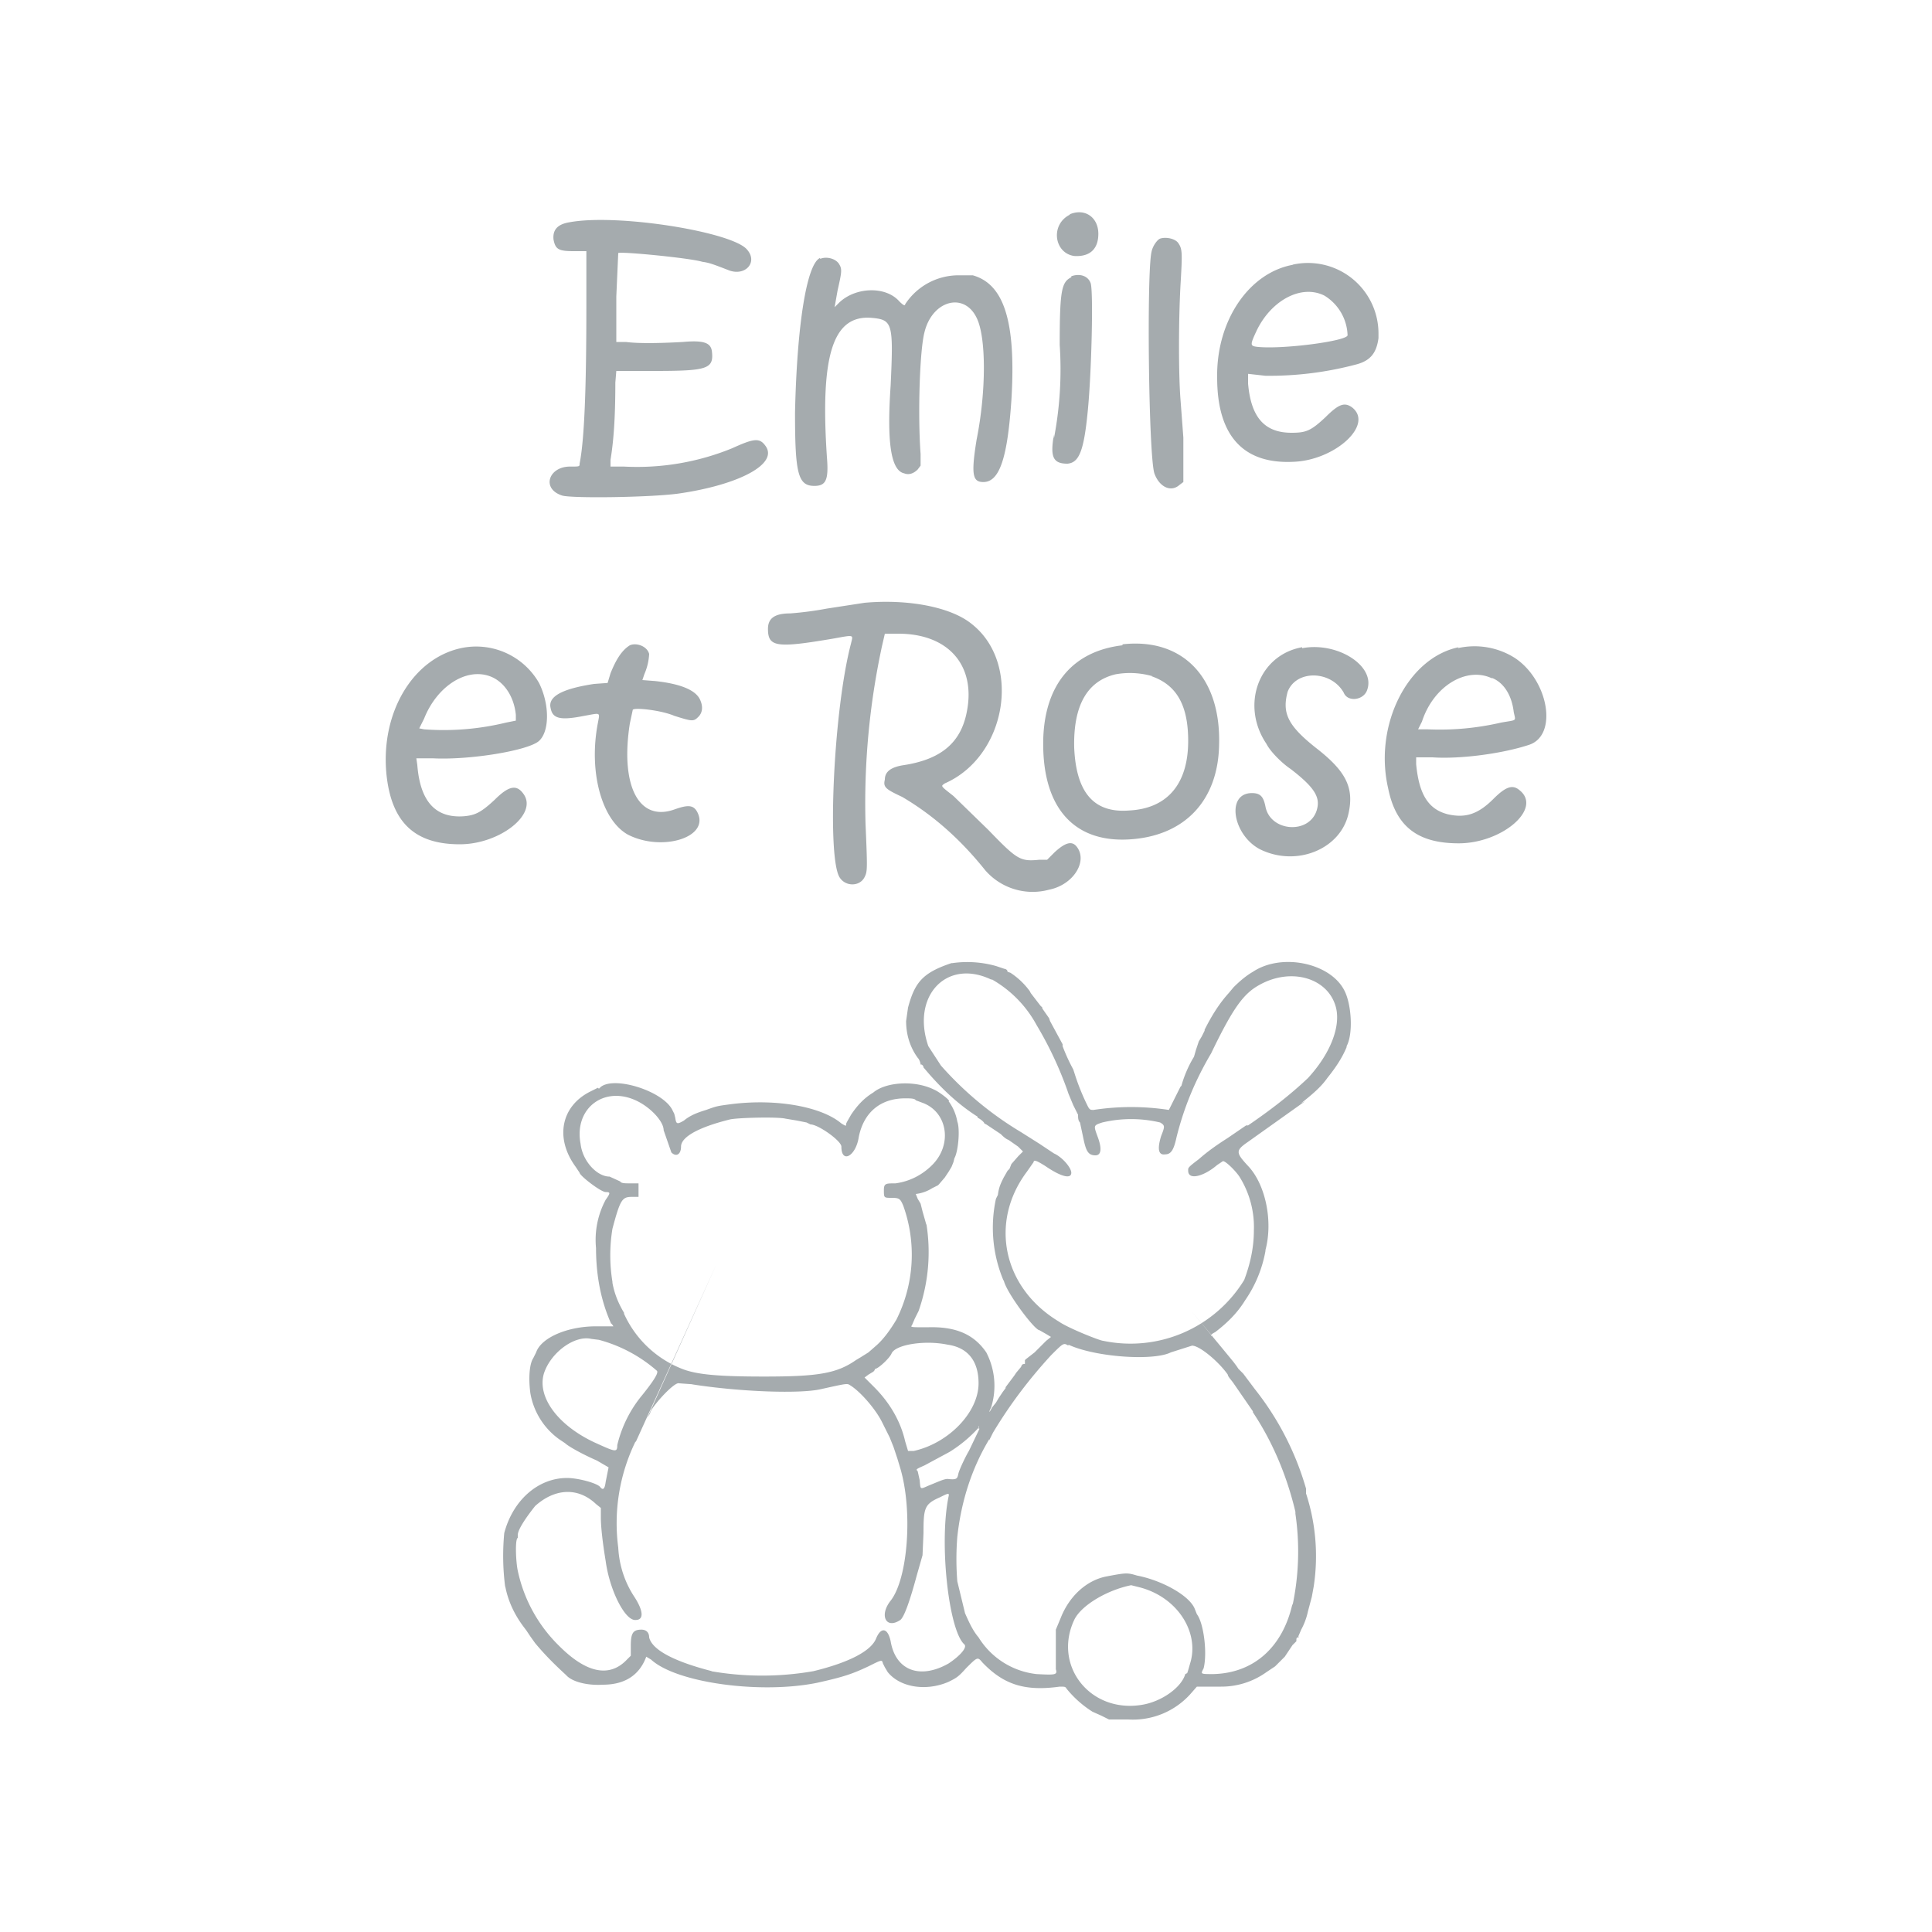 <!-- Generated by Vouchers4U.com --><svg xmlns="http://www.w3.org/2000/svg" width="200" height="200" viewBox="0 0 200 200" style="width:100%;height:100%;"><title>Emile et Rose</title><path fill="#fff" d="M0 0h200v200H0z"/><path fill="#a5abae" d="M110.8 22.2c-2.1 1-1.7 4 .4 4.3 1.6.1 2.5-.7 2.5-2.3 0-1.7-1.4-2.7-3-2zM59 23c-1.3.2-1.8.8-1.7 1.8.2 1 .5 1.2 2.1 1.2h1.3v5.7c0 8.4-.2 13.8-.7 16.3 0 .3 0 .3-1 .3-2.2 0-3 2.3-.8 3 1 .3 9 .2 12-.2 6.3-.9 10.5-3.1 9-5-.6-.8-1.2-.7-3.4.3a26 26 0 0 1-11.2 1.9h-1.4v-.7c.4-2.4.5-5.2.5-8l.1-1.2h3.9c5.5 0 6.2-.2 6-2-.1-.9-.8-1.2-3-1-1.8.1-4.4.2-5.9 0h-1v-4.7l.2-4.5c.1-.2 7.4.5 8.7.9.7.1 1 .2 2.8.9 1.7.6 3-.9 1.8-2.2C75.7 24 64 22.1 59 23zm61.1 1.7c-.3.1-.8.8-.9 1.4-.5 2.2-.3 21 .3 22.9.5 1.4 1.7 2 2.6 1.2l.4-.3v-4.6l-.3-4c-.2-2.6-.2-8 0-11.7.2-3.4.2-3.8-.2-4.4-.3-.5-1.3-.7-1.9-.5zm-35.2 2c-1.4.6-2.4 7-2.6 16 0 6.3.3 7.6 2 7.6 1.2 0 1.5-.6 1.3-3-.7-10.5.6-14.7 4.6-14.4 2.2.2 2.3.5 2 7-.4 5.8 0 8.8 1.4 9.1.5.2 1 0 1.4-.4l.3-.4V47c-.3-4-.1-10.7.4-12.6.8-3.3 4.1-4.2 5.4-1.5 1 2 1 7.6 0 12.6-.6 3.7-.4 4.4.7 4.4 1.7 0 2.5-2.6 2.9-8.5.5-8.2-.8-12-4-12.9h-1.4a6.6 6.6 0 0 0-5.6 3c0 .2-.2.1-.6-.3-1.4-1.6-4.5-1.5-6.2.1l-.5.5.3-1.7c.4-1.8.5-2.2.2-2.7-.3-.6-1.3-.9-2-.6zm49 .7c-4.6.8-8 5.8-7.9 11.7 0 6 2.7 9 8 8.7 4.2-.2 8.2-3.8 6-5.6-.8-.6-1.4-.4-2.8 1-1.5 1.4-2 1.6-3.5 1.6-2.8 0-4.2-1.6-4.5-5.1v-1l1.8.2a35 35 0 0 0 9.5-1.2c1.4-.4 2-1.2 2.2-2.7v-.5a7.3 7.3 0 0 0-8.9-7.1zm-23 1.3c-1 .5-1.2 1.3-1.2 7a37.8 37.8 0 0 1-.6 9.7V45c-.4 2.3-.1 3 1.4 3 1.2-.1 1.7-1.3 2.1-5.4.4-4 .6-12.5.3-13.3s-1.2-1-2-.7zm26.2 1.9a5 5 0 0 1 2.4 4.1c0 .6-6.8 1.5-9.4 1.2-.7-.1-.7-.2 0-1.7 1.5-3.1 4.6-4.8 7-3.6zM89.5 62.4l-3.9.6a35 35 0 0 1-3.8.5c-1.6 0-2.3.5-2.3 1.6 0 1.9.9 2 6.8 1 2.2-.4 2-.4 1.8.5-1.8 6.8-2.5 22-1.2 24.2.6 1 2.1 1 2.6 0 .3-.6.3-.8.1-5.5a77 77 0 0 1 1.7-18.4l.3-1.3H93c5.2 0 8 3.3 7.1 8-.6 3.3-2.7 5-6.5 5.6-1.4.2-2 .7-2 1.5-.2.8.1 1 1.8 1.8 3.4 2 6.2 4.6 8.6 7.6a6.5 6.5 0 0 0 6.6 2c2.5-.5 4-2.9 2.9-4.4-.5-.7-1.2-.5-2.3.5l-.8.8h-.8c-2 .2-2.3 0-5.3-3.1l-3.6-3.5c-1.4-1.1-1.3-1-.9-1.3 6.4-2.8 8-12.4 2.8-16.5-2.2-1.8-6.7-2.6-11.1-2.2zm-24.3 4.4c-.8.5-1.4 1.4-2 2.9l-.3 1-1.4.1c-3.3.5-4.8 1.3-4.5 2.5.2 1.1 1 1.3 3.5.8 1.7-.3 1.6-.4 1.4.7-1 5.1.4 10.1 3.1 11.6 3.5 1.8 8.5.3 7.2-2.3-.4-.8-1-.8-2.4-.3-3.7 1.3-5.6-2.5-4.6-8.9l.3-1.4c0-.3 2.9 0 4.3.6 1.9.6 2 .6 2.5.1.4-.4.5-1 .2-1.7-.4-1-1.9-1.7-4.7-2l-1.3-.1.2-.6a6 6 0 0 0 .5-2.1c-.2-.8-1.3-1.2-2-.9zm51 0c-5.1.6-8 4-8.2 9.6-.2 7 3 10.8 8.8 10.5 5.8-.3 9.3-4 9.4-9.8.2-7-3.8-11.1-10-10.4zm-68.5.3c-5 1.1-8.3 6.7-7.7 13 .5 5 2.9 7.3 7.6 7.3 4.1 0 8.1-3.1 6.6-5.2-.7-1-1.5-.9-3 .6-1.4 1.3-2 1.6-3.2 1.7-2.9.2-4.5-1.5-4.8-5.3l-.1-.7h1.7c3.8.2 9.9-.8 11-1.8 1.1-1 1.1-3.8 0-6a7.5 7.5 0 0 0-8.1-3.6zM151 67c-5.3 1.1-8.8 8.1-7.3 14.6.8 4 3.1 5.7 7.3 5.7 4.5 0 8.7-3.6 6.3-5.5-.7-.6-1.4-.4-2.7.9-1.6 1.6-2.9 2-4.7 1.6-2-.5-3-2-3.3-5.2v-.7h1.7c2.9.2 7.3-.4 10-1.3 3-1 2-6.7-1.5-9a7.8 7.8 0 0 0-5.9-1zm-16.2 0c-4.5.8-6.4 6-3.7 10 .4.8 1.6 2 2.5 2.6 2.6 2 3.1 3 2.7 4.3-.8 2.5-4.8 2.2-5.3-.4-.2-1-.5-1.4-1.4-1.4-2.7 0-2 4.3.8 5.8 3.8 1.9 8.4 0 9.2-3.7.6-2.7-.3-4.4-3.4-6.8-2.9-2.3-3.5-3.6-2.9-5.8.9-2.3 4.5-2.2 5.8.1.4 1 2 .8 2.4-.2 1-2.5-3-5.1-6.7-4.4zm-15.6 3c2.6.9 3.8 3 3.8 6.7 0 4.5-2.2 7-6.1 7.2-3.7.3-5.5-1.9-5.7-6.5-.1-4.3 1.3-6.9 4.3-7.6a8.4 8.4 0 0 1 3.8.2h-.1zm-68.5 0c1.4.5 2.5 2 2.7 4v.6l-1 .2a27.3 27.3 0 0 1-8.5.7l-.5-.1.5-1c1.3-3.3 4.3-5.3 6.8-4.4zm103.8.2c1.2.5 2 1.8 2.2 3.5.2 1 .4.8-1.3 1.1a28.1 28.1 0 0 1-7.6.7h-1l.4-.8c1.2-3.7 4.6-5.7 7.2-4.5zm-56 29.5c-3 1-3.8 2-4.5 4.6l-.2 1.4c0 1.4.4 2.7 1.2 3.8.2.2.3.6.3.7h.1s.2.1.2.3l.6.7c1.5 1.7 3.1 3.2 5 4.4v.1c.4.2.7.5.7.6l.2.1 1.5 1c.2.2.5.5.8.6l1 .7.5.5-.5.5-.7.8-.2.5-.2.2-.4.7c-.3.6-.5 1-.6 1.8l-.2.4a14.1 14.1 0 0 0 .8 8.5v-.1c.2 1.2 3.2 5.2 3.7 5.2l.7.4.5.3-.5.4-1.2 1.2-.9.7-.1.1v.4c-.2 0-.3 0-.4.3l-.5.6-.2.3-.9 1.2v.1l-.3.4-.4.6-.3.5-.4.5c-.3.6-.4.6-.1 0a7.5 7.5 0 0 0-.5-5.7c-1.3-1.9-3.2-2.7-6.1-2.6-1.6 0-1.8 0-1.6-.2l.3-.7.4-.8.1-.3a18.4 18.4 0 0 0 .7-8.7v.1l-.4-1.4-.2-.8-.3-.5-.2-.5a4 4 0 0 0 1.7-.6l.6-.3.1-.1.6-.7.4-.6.3-.5.2-.5.1-.4c.4-.7.6-3 .3-3.8a5 5 0 0 0-.9-2.1c.3 0-1-1-1.5-1.2-2-1-5-.8-6.3.3-1 .6-1.7 1.4-2.3 2.3l-.4.7-.1.2c0 .3 0 .3-.5 0-2-1.7-6.6-2.6-11.4-2-1.5.2-1.5.2-2.6.6-1 .3-1.7.6-2.3 1.1-.7.4-.8.4-.9-.3l-.1-.4-.2-.4c-1-2-6.2-3.6-7.5-2.3 0 .1-.2.1-.2 0l-.8.4c-3 1.5-3.7 4.8-1.5 7.8l.4.6c0 .3 2.2 2 2.7 2s.5.1 0 .8a8.8 8.8 0 0 0-1 5c0 2.8.5 5.5 1.6 7.9v-.1l.2.3h-1.8c-3 0-5.7 1.2-6.2 2.7l-.3.6c-.4.6-.5 2.1-.3 3.6a7.4 7.4 0 0 0 3 4.8l.6.4c.3.3 1.7 1.1 3.3 1.8l1.2.7-.1.5-.2 1c-.1.8-.3.9-.6.5-.4-.4-2.3-.9-3.4-.9-3 0-5.6 2.3-6.5 5.7a24.8 24.8 0 0 0 .1 5.6v-.1c.3 1.6 1 3 1.9 4.2l.3.4.4.6.5.7c1 1.2 2 2.2 3.2 3.3.6.7 2.2 1.1 3.8 1 2.3 0 3.8-1 4.5-2.9l.5.3c2.6 2.4 11.3 3.6 17.2 2.4 2.7-.6 3.6-.9 5.3-1.7 1.4-.7 1.4-.7 1.5-.3l.2.4.3.5c1.3 1.6 4 2 6.3 1 .8-.4 1-.5 1.8-1.4 1.2-1.2 1.2-1.2 1.7-.6 2.2 2.3 4.4 3 8 2.5.5 0 .6 0 .7.2a11 11 0 0 0 2.7 2.4l.9.4.8.4h2a8 8 0 0 0 6.4-2.6l.7-.8h2.5a8 8 0 0 0 4.7-1.5l.9-.6 1-1 .8-1.2.2-.2.2-.2c0-.3 0-.4.2-.4 0 0 .1 0 0-.1l.3-.7a7 7 0 0 0 .7-1.9l.4-1.5.2-1.1a20.9 20.9 0 0 0-.8-9.6v.2-.7a29.8 29.8 0 0 0-5.3-10.3l-1.2-1.6-.5-.5-.2-.3-.3-.4a532 532 0 0 0-4.4-5.3l2.2 2.6c-.3 0-.1-.2.3-.4 1.3-1 2.3-2 3.1-3.3a13 13 0 0 0 2.1-5.1v-.1c.8-3 0-6.8-1.8-8.7-1.3-1.4-1.3-1.6 0-2.5l5.9-4.2-.4.2c1-.8 2-1.6 2.7-2.6.8-1 1.5-2 2-3.2v-.1c.7-1.3.5-4.3-.2-5.7-1.4-2.9-6.5-4-9.5-2-.7.4-1.4 1-2 1.6l-.5.6c-1 1.1-1.8 2.4-2.5 3.8v.1l-.3.6-.3.5-.3.9-.2.7c-.5.8-1 1.9-1.3 3l-.1.1-1.2 2.4a25.7 25.7 0 0 0-7.8 0c-.3 0-.4 0-.6-.4-.5-1-1-2.2-1.4-3.5l-.1-.3a19 19 0 0 1-1.1-2.4v-.2l-1.3-2.4-.1-.3-.7-1v-.1l-.2-.2-1-1.3-.1-.2a7.7 7.7 0 0 0-2-1.9l-.3-.1c0-.2-.2-.3-.3-.3l-.9-.3a11 11 0 0 0-4.5-.3zm4.2 1.7a12 12 0 0 1 4.6 4.7 38 38 0 0 1 3.2 6.8l.1.3.5 1.2.5 1c0 .3 0 .6.2.8l.3 1.4c.3 1.5.5 2 1.3 2 .6 0 .7-.7.2-2-.4-1.1-.4-1.1.5-1.4a13 13 0 0 1 6 0c.5.3.5.4.1 1.4-.4 1.3-.3 2 .4 1.9.6 0 .9-.4 1.2-1.8.8-3.2 2-6 3.6-8.7l-.1.2c2.3-4.8 3.4-6.3 5-7.2 3.3-1.9 7.2-.8 8 2.3.5 2-.6 4.8-2.9 7.3-1.9 1.8-4 3.4-6.2 4.9h-.2l-1.9 1.3c-1.1.7-2.1 1.4-3 2.2-1.2.9-1.1.9-1.1 1.2 0 1 1.6.6 3-.6l.6-.4c.3 0 1.3 1 1.7 1.6a9.8 9.8 0 0 1 1.5 5.6c0 1.8-.4 3.5-1 5.1a13.8 13.8 0 0 1-14.6 6.3c-.3 0-3.6-1.3-4.6-2-5.8-3.5-7.2-10.3-3.3-15.5l.7-1c0-.3.4-.1 1.2.4 1.6 1.1 2.7 1.4 2.7.7 0-.5-.9-1.6-1.8-2l-1.5-1-1.9-1.2a35 35 0 0 1-8.3-6.9l-1.3-2c-1.8-5.2 1.9-9.1 6.5-6.9zM66 114c1.4.7 2.7 2.1 2.7 3l.8 2.3c.5.5 1 .2 1-.6 0-1 1.8-2 5-2.8.7-.2 5-.3 5.8-.1l1.2.2 1 .2.4.2c.8 0 3.2 1.7 3.2 2.3 0 1.8 1.5 1 1.8-1 .5-2.5 2.2-4 4.8-4 .5 0 1 0 1.1.2l.8.3c2.5 1 3 4.3.9 6.4-1 1-2.3 1.7-3.8 1.9-1 0-1.2 0-1.2.7 0 .8 0 .8.8.8s.9.1 1.2.8a15 15 0 0 1-.7 11.8c-.6 1-1.3 2-2.1 2.7l-.8.7-.8.5-.5.3c-2 1.4-4 1.7-9.5 1.7-4.7 0-7-.2-8.5-.8a11 11 0 0 1-6-5.7v-.1c-.6-1-1-2-1.2-3.1v-.1a17 17 0 0 1 0-5.5c.8-3 1-3.3 2-3.3h.7v-1.4h-.9c-.5 0-.9 0-1-.2l-1.1-.5c-1.3 0-2.8-1.6-3-3.4-.7-3.7 2.5-6.1 5.9-4.4zm-4 24.7a15 15 0 0 1 6 3.2c.2.2-.3 1-1.5 2.5a12.7 12.7 0 0 0-2.6 5.2c0 .8-.2.7-2.4-.3-3.8-1.8-5.9-4.7-5.2-7.1.7-2.2 3.2-4 4.9-3.6l.8.1zm36.1.5c2.1.3 3.2 1.7 3.2 4 0 3-3.1 6.2-6.7 7H94l-.3-1c-.5-2.2-1.7-4.1-3.2-5.6l-1-1 .4-.3.5-.3.1-.1.1-.2c.3 0 1.5-1.1 1.7-1.6.4-.9 3.4-1.4 5.8-.9zm12.5 0c2.8 1.3 8.8 1.7 10.6.8l2.2-.7c.8 0 2.8 1.7 3.7 3 0 .2.4.6.6.9l2 2.9v.1c2 3 3.5 6.5 4.4 10.3v.2a27 27 0 0 1-.3 9.5v-.2c-1 4.5-4 7.2-8.2 7.3-1.4 0-1.3 0-1-.6.4-1.6 0-4.7-.7-5.6l-.2-.5c-.5-1.4-3.4-3-6-3.5-1-.3-1.1-.3-3.2.1-2 .4-3.8 2-4.7 4.3l-.5 1.2v4.1c.2.6-.1.6-2 .5a8.1 8.1 0 0 1-6-3.8c-.6-.7-1-1.6-1.4-2.5l-.8-3.3a29 29 0 0 1 0-4.6c.4-3.7 1.5-7.1 3.3-10.1v.1l.4-.8c1.8-3 3.8-5.6 6-8 1.3-1.3 1.3-1.3 1.8-1zm-39 4.1c5.1.8 11.3 1 13.4.5 2.7-.6 2.7-.6 3-.4 1 .6 2.6 2.4 3.3 3.8l.5 1 .3.6.4 1 .4 1.2.3 1c1.3 4.4.8 11.4-1 13.7-1.2 1.5-.5 3 1 2 .4-.3 1-2 1.7-4.6l.6-2.1.1-2.3c0-2.6.1-3 1.7-3.7.8-.4 1-.5.9-.1-1 4.8 0 13.8 1.6 15.3.4.3-.4 1.2-1.6 2-3 1.7-5.5.7-6-2.3-.3-1.4-1-1.5-1.5-.3-.5 1.3-2.8 2.5-6.5 3.4a30.9 30.9 0 0 1-10.6 0h.1c-3.9-1-6.2-2.2-6.5-3.5 0-.5-.3-.8-.8-.8-.9 0-1.1.4-1.1 1.7v1l-.4.4c-1.8 1.9-4.2 1.4-7-1.4a15.3 15.3 0 0 1-4.3-7.8c-.2-.9-.3-3.3 0-3.4v-.3c0-.6 1-2 1.8-3 2-1.8 4.4-2 6.3-.2l.5.4v1c0 1 .2 2.7.5 4.5.4 3 2 6.2 3.1 6.1.9 0 .8-1-.2-2.5-.9-1.4-1.5-3.1-1.6-5a19.3 19.3 0 0 1 1.8-11v.1l8.4-18.5-7.2 16 .3-.5c0-.5 2.5-3.3 3-3.1l1.4.1zm29.8 4.6-1.1 2.3c-.2.3-1 1.9-1.1 2.4-.1.5-.2.6-1.1.5-.4 0-1 .3-2 .7-.9.4-.8.4-.9-.6l-.2-.9c-.2-.2-.2-.2.7-.6l2.6-1.4a14 14 0 0 0 3-2.5c0-.3.1-.2 0 .1zm16.5 16.4c4 1 6.3 4.7 5.3 7.9l-.2.7-.1.3-.2.1c-.4 1.4-2.5 2.9-4.6 3.2-5.3.8-9.1-4.1-6.9-8.8.7-1.5 3.4-3.1 5.9-3.6l.8.2z"/></svg>